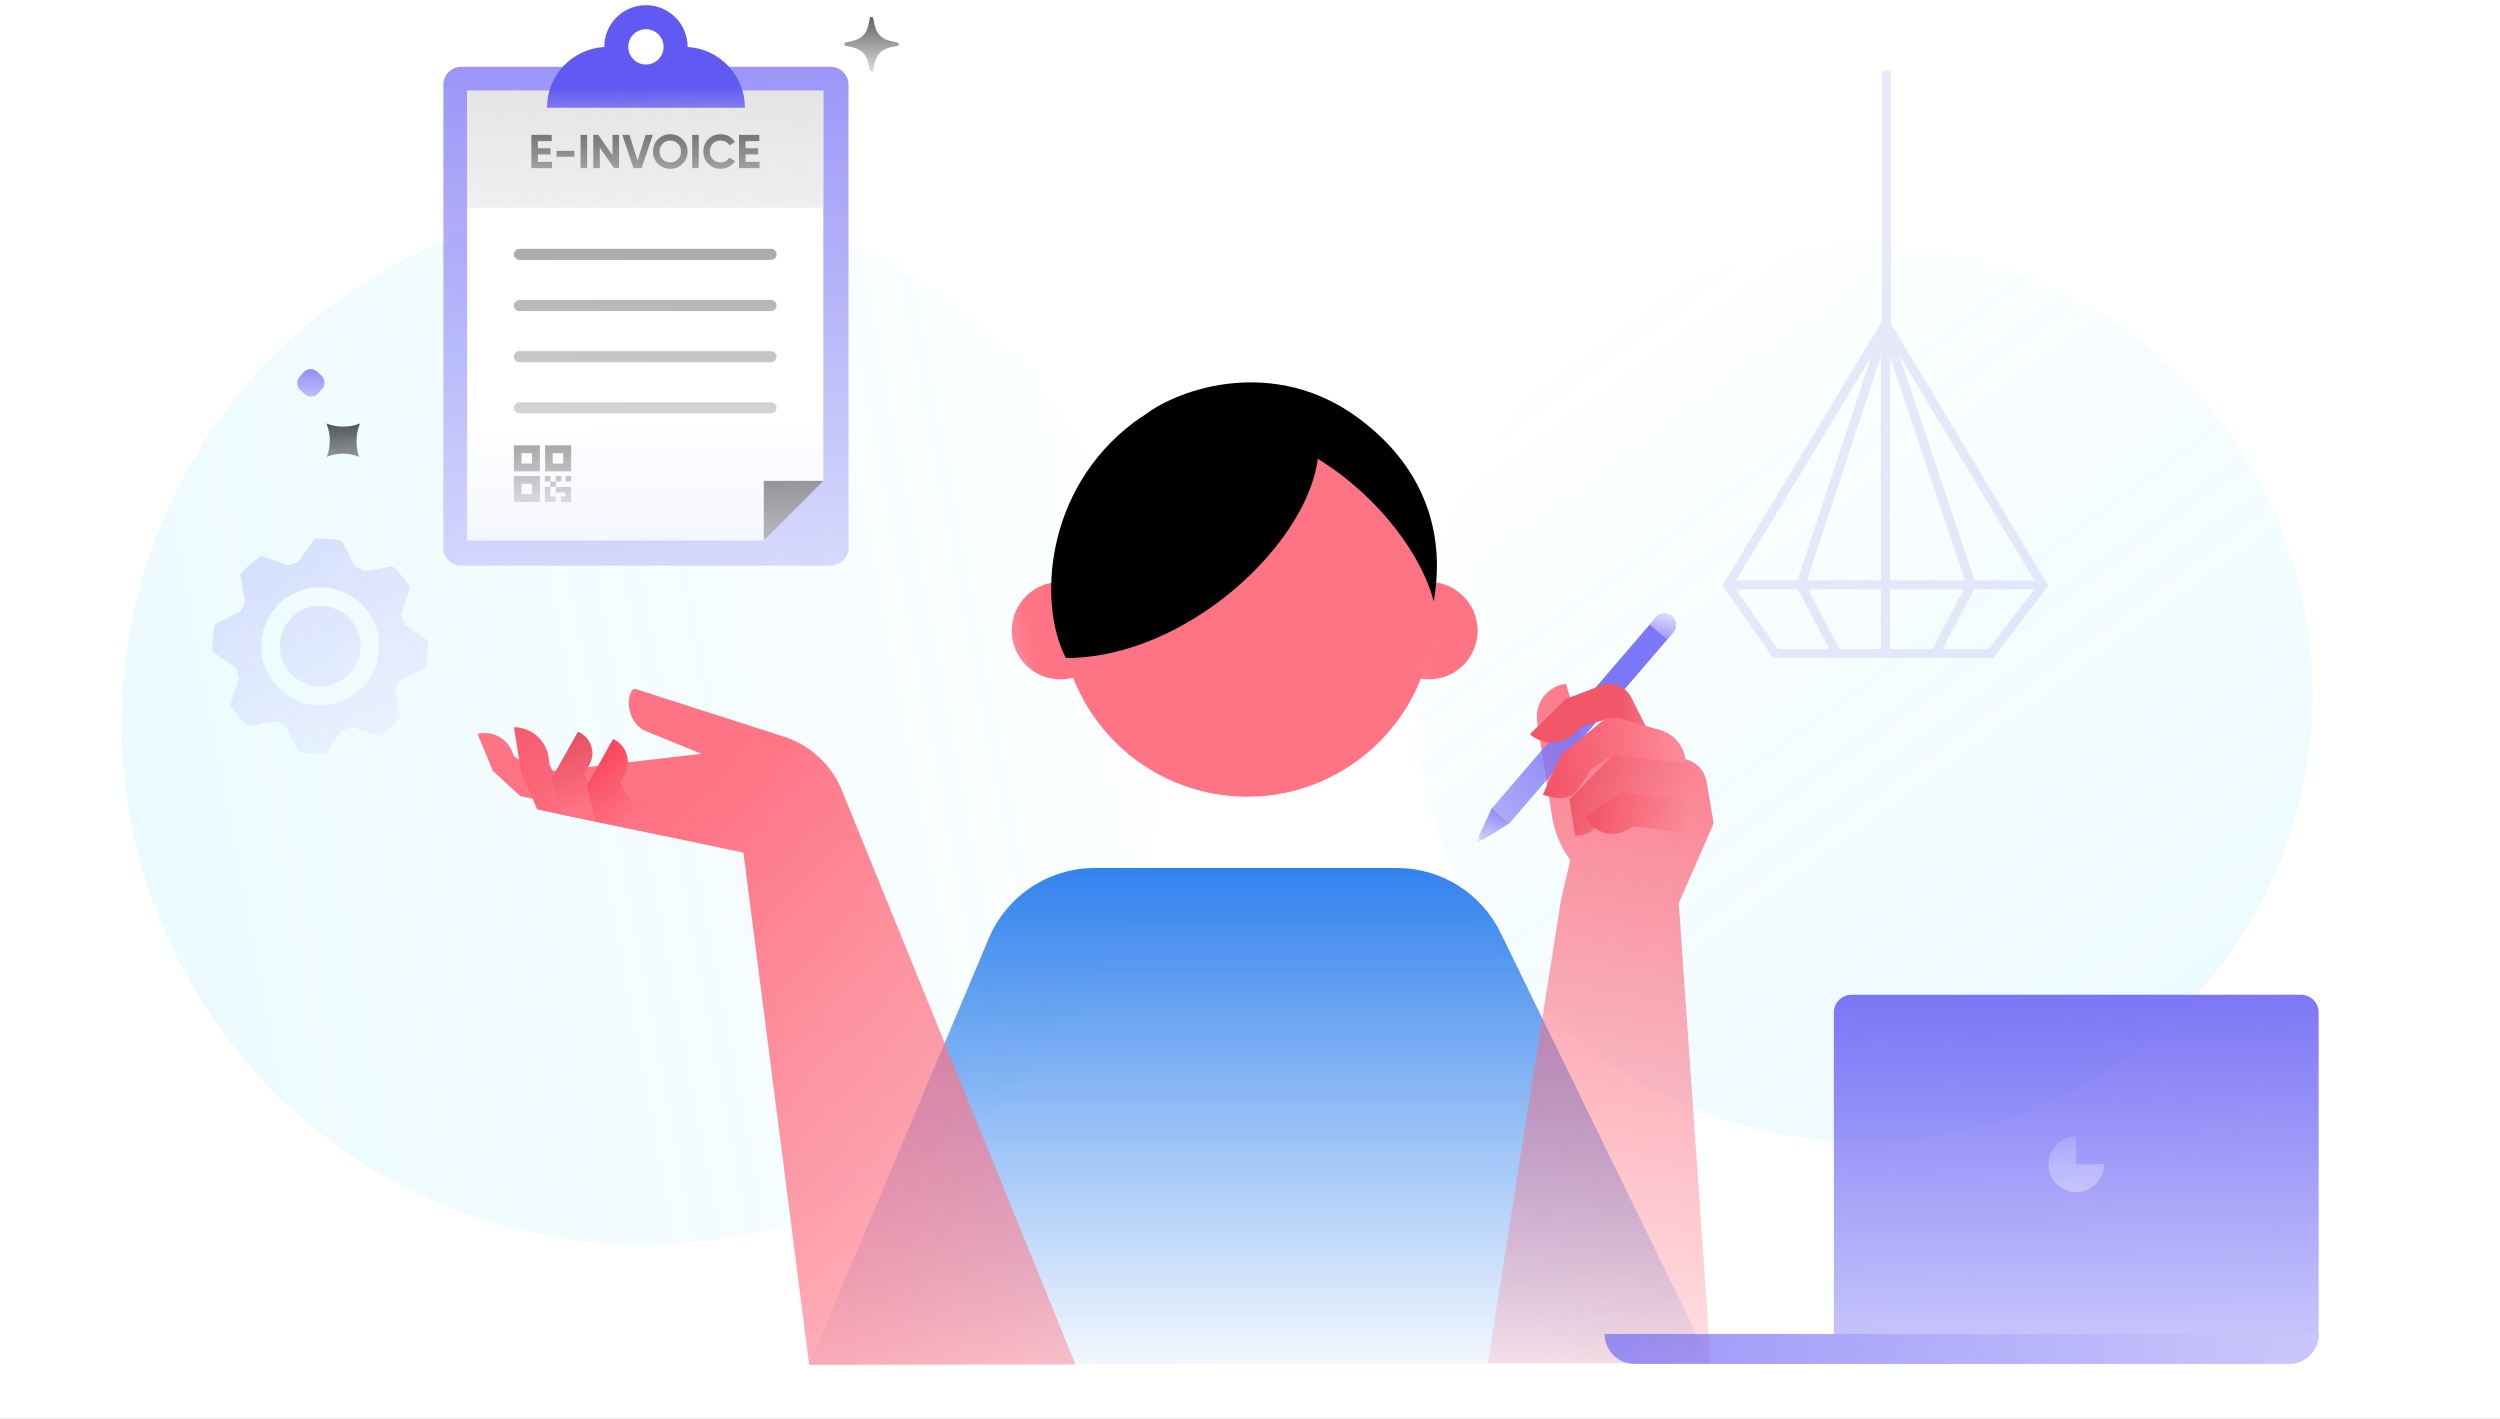 <svg width="481" height="273" viewBox="0 0 481 273" fill="none" xmlns="http://www.w3.org/2000/svg">
<rect width="481" height="273" fill="#E5E5E5"/>
<g clip-path="url(#clip0_11751_36869)">
<rect x="-803" y="-2706" width="1440" height="8128" fill="white"/>
<rect x="-833" y="-2706" width="1500" height="7439" fill="black"/>
<g style="mix-blend-mode:lighten" opacity="0.3" filter="url(#filter0_f_11751_36869)">
<rect width="1895.65" height="1862.27" rx="931.135" transform="matrix(0.806 -0.592 0.763 0.646 -2443 1106.09)" fill="url(#paint0_radial_11751_36869)"/>
</g>
<rect x="-825" y="-116" width="1483" height="1175" fill="white"/>
<circle cx="358.693" cy="133.514" r="86.257" transform="rotate(139.544 358.693 133.514)" fill="url(#paint1_linear_11751_36869)"/>
<path fill-rule="evenodd" clip-rule="evenodd" d="M363.824 62.288V13.626H362.09V61.867L362.088 61.869L331.669 112.203L331.376 112.688L331.702 113.151L340.928 126.238L341.187 126.605H341.636H383.077H383.507L383.767 126.263L393.738 113.177L394.094 112.709L393.791 112.205L363.824 62.288ZM334.021 111.662L360.03 68.627L345.829 111.662H334.021ZM342.086 124.871L333.996 113.396H345.932L351.957 124.871H342.086ZM361.885 124.871H353.915L347.89 113.396H361.885V124.871ZM371.811 124.871H363.618V113.396H377.836L371.811 124.871ZM382.648 124.871H373.769L379.794 113.396H391.391L382.648 124.871ZM379.894 111.662H391.443L365.364 68.222L379.894 111.662ZM347.655 111.662L361.885 68.537V111.662H347.655ZM363.618 111.662H378.066L363.618 68.468V111.662Z" fill="#D3D3F6" fill-opacity="0.5"/>
<circle cx="123.721" cy="139.176" r="100.32" transform="rotate(-105 123.721 139.176)" fill="url(#paint2_linear_11751_36869)"/>
<path d="M288.692 179.435L329.162 262.332L155.648 262.557L190.244 180.543C193.706 172.338 201.745 167.004 210.651 167.004H268.789C277.254 167.004 284.978 171.828 288.692 179.435Z" fill="url(#paint3_linear_11751_36869)"/>
<circle r="9.372" transform="matrix(-1 0 0 1 274.921 121.339)" fill="url(#paint4_linear_11751_36869)"/>
<circle r="9.372" transform="matrix(-1 0 0 1 204.029 121.339)" fill="url(#paint5_linear_11751_36869)"/>
<circle r="35.931" transform="matrix(-1 0 0 1 239.96 117.353)" fill="url(#paint6_linear_11751_36869)"/>
<path fill-rule="evenodd" clip-rule="evenodd" d="M253.55 88.27C265.87 95.911 273.744 107.402 275.845 115.702C277.885 104.323 275.351 90.832 261.412 80.48C245.353 68.554 227.085 74.596 220.274 79.819C219.524 80.279 218.795 80.774 218.092 81.305C200.966 94.235 199.677 116.241 205.073 126.605C228.142 126.605 251.433 104.851 253.55 88.27Z" fill="black"/>
<path fill-rule="evenodd" clip-rule="evenodd" d="M306.25 147.977L301.288 131.57C297.703 132.015 295.197 135.34 295.758 138.909L298.613 157.106C299.048 159.878 300.093 162.518 301.674 164.836L302.126 165.499L300.363 172.994L286.24 262.264L329.167 262.264L322.996 173.792L329.714 158.405L328.343 150.386C327.96 148.146 326.208 146.39 323.968 146.002L307.392 143.127L306.25 147.977Z" fill="url(#paint7_linear_11751_36869)"/>
<path d="M321.921 121.72C322.72 120.789 322.614 119.386 321.683 118.587C320.752 117.787 319.349 117.894 318.55 118.825L287.037 155.521L290.408 158.416L321.921 121.72Z" fill="url(#paint8_linear_11751_36869)"/>
<path fill-rule="evenodd" clip-rule="evenodd" d="M317.394 120.157L320.76 123.059L321.929 121.697C322.728 120.766 322.622 119.363 321.691 118.564C320.76 117.764 319.357 117.871 318.558 118.802L317.394 120.157Z" fill="url(#paint9_linear_11751_36869)"/>
<path d="M285.438 161.508L290.407 158.411L287.022 155.493L284.584 160.753C284.335 161.29 284.936 161.821 285.438 161.508Z" fill="url(#paint10_linear_11751_36869)"/>
<path d="M286.229 159.695L284.502 161.697" stroke="url(#paint11_linear_11751_36869)" stroke-width="0.595" stroke-linecap="round"/>
<path d="M313.858 134.189L317.519 141.453L310.793 142.782L308.988 138.389L304.262 139.853L302.939 141.092C300.541 143.337 296.836 143.409 294.352 141.26L301.222 134.5L307.987 131.915C310.237 131.055 312.774 132.037 313.858 134.189Z" fill="url(#paint12_linear_11751_36869)"/>
<path d="M311.651 138.209L319.501 140.499C322.266 141.305 324.208 143.785 324.327 146.663L324.336 146.883L310.334 145.236L306.266 147.907L303.849 151.537C302.159 154.075 299.742 153.808 296.827 152.913L300.339 145.236L307.966 138.964C308.994 138.119 310.373 137.837 311.651 138.209Z" fill="url(#paint13_linear_11751_36869)"/>
<path d="M310.363 145.226L326.188 147.096L325.013 153.866L312.064 152.398L308.264 155.074C308.703 158.144 306.277 160.872 303.177 160.794L303.035 160.791L301.991 153.762L310.363 145.226Z" fill="url(#paint14_linear_11751_36869)"/>
<path d="M312.06 152.397L326.159 154.035L326.159 160.471L314.451 159.002L312.671 159.873C309.771 161.291 306.275 159.973 305.034 156.993L312.06 152.397Z" fill="url(#paint15_linear_11751_36869)"/>
<path fill-rule="evenodd" clip-rule="evenodd" d="M206.926 262.527L161.98 152.062C159.977 147.139 155.896 143.356 150.835 141.732L122.412 132.608C122.098 132.508 121.746 132.597 121.573 132.877C120.157 135.168 121.314 139.493 124.221 140.652L134.964 145.026L107.636 148.203L103.719 148.623L98.903 145.541L98.588 144.713C97.561 142.015 94.683 140.507 91.88 141.198L94.836 148.325L99.97 153.061L99.971 153.116L100.048 153.132L100.086 153.167L103.433 153.867L104.328 155.917L115.491 158.252L143.036 164.049L155.694 262.593L206.926 262.527Z" fill="url(#paint16_linear_11751_36869)"/>
<path d="M100.264 148.551L103.376 155.73L115.331 158.232L116.811 151.155L107.671 150.91L105.734 147.163L105.584 145.886C105.184 142.484 102.301 139.921 98.876 139.921L100.264 148.551Z" fill="url(#paint17_linear_11751_36869)"/>
<path d="M106.132 149.779L107.868 156.67L121.199 159.459L122.68 152.382L114.696 152.773L112.432 149.029L113.493 146.954C114.686 144.621 113.621 141.767 111.191 140.788L106.132 149.779Z" fill="url(#paint18_linear_11751_36869)"/>
<path d="M112.901 151.171L114.637 158.062L127.968 160.851L129.449 153.774L121.465 154.165L119.292 150.614L120.229 148.852C121.54 146.39 120.5 143.333 117.961 142.18L112.901 151.171Z" fill="url(#paint19_linear_11751_36869)"/>
<path d="M308.741 256.658L446.164 256.657C446.164 259.838 443.586 262.416 440.406 262.416H314.499C311.319 262.416 308.741 259.838 308.741 256.658Z" fill="url(#paint20_linear_11751_36869)"/>
<path d="M352.835 194.803C352.835 192.919 354.362 191.392 356.246 191.392H442.7C444.584 191.392 446.111 192.919 446.111 194.803V256.66H352.835V194.803Z" fill="url(#paint21_linear_11751_36869)"/>
<path d="M404.813 223.986C404.821 225.042 404.515 226.077 403.935 226.959C403.355 227.842 402.526 228.532 401.553 228.944C400.58 229.355 399.507 229.469 398.47 229.271C397.433 229.072 396.477 228.571 395.725 227.829C394.973 227.088 394.457 226.141 394.243 225.106C394.03 224.072 394.128 222.998 394.524 222.019C394.921 221.04 395.6 220.201 396.473 219.608C397.347 219.015 398.377 218.694 399.433 218.686L399.473 224.026L404.813 223.986Z" fill="url(#paint22_linear_11751_36869)"/>
<path fill-rule="evenodd" clip-rule="evenodd" d="M77.798 120.095C77.618 119.452 77.408 118.81 77.168 118.167L78.934 112.967C77.964 111.48 76.804 110.126 75.483 108.94L70.063 109.898C69.487 109.54 68.881 109.232 68.251 108.98L65.821 104.041C64.083 103.679 62.306 103.543 60.533 103.637L57.382 108.135C56.734 108.327 56.091 108.537 55.455 108.765L50.255 106.999C48.768 107.969 47.414 109.129 46.228 110.45L47.186 115.87C46.826 116.447 46.267 117.682 46.267 117.682L41.329 120.112C40.966 121.85 40.83 123.627 40.925 125.4L45.422 128.551C45.615 129.199 45.825 129.842 46.053 130.478L44.287 135.678C45.256 137.166 46.416 138.519 47.737 139.706L53.158 138.747C53.733 139.106 54.34 139.414 54.969 139.666L57.4 144.605C59.137 144.967 60.915 145.103 62.687 145.009L65.839 140.511C66.49 140.328 67.766 139.881 67.766 139.881L72.966 141.646C74.453 140.677 75.807 139.517 76.993 138.196L76.035 132.776C76.394 132.199 76.954 130.964 76.954 130.964L81.892 128.534C82.254 126.796 82.39 125.019 82.296 123.246L77.798 120.095ZM54.693 120.815C56.631 116.993 61.3 115.466 65.122 117.404C68.944 119.342 70.472 124.011 68.534 127.833C66.596 131.655 61.926 133.182 58.104 131.244C54.282 129.306 52.755 124.637 54.693 120.815ZM66.75 114.194C61.155 111.357 54.32 113.593 51.483 119.187C48.646 124.782 50.882 131.618 56.477 134.454C62.071 137.291 68.907 135.056 71.744 129.461C74.581 123.866 72.345 117.031 66.75 114.194Z" fill="url(#paint23_linear_11751_36869)"/>
<path d="M69.26 81.474C68.446 83.493 68.371 85.735 69.047 87.804L69.076 87.895L69.042 87.881C67.068 87.083 64.861 87.088 62.891 87.895C63.653 85.868 63.642 83.632 62.86 81.614L62.806 81.474L62.943 81.525C64.983 82.289 67.233 82.271 69.26 81.474Z" fill="url(#paint24_linear_11751_36869)"/>
<path d="M172.636 8.835C169.449 9.352 168.521 10.269 168.015 13.456C168.001 13.536 167.959 13.608 167.897 13.66C167.835 13.712 167.757 13.74 167.676 13.74C167.595 13.74 167.517 13.712 167.455 13.66C167.393 13.608 167.352 13.536 167.338 13.456C166.834 10.269 165.906 9.341 162.719 8.835C162.64 8.821 162.567 8.779 162.515 8.717C162.463 8.655 162.435 8.577 162.435 8.496C162.435 8.415 162.463 8.337 162.515 8.275C162.567 8.213 162.64 8.172 162.719 8.158C165.906 7.641 166.834 6.726 167.338 3.536C167.352 3.457 167.393 3.385 167.455 3.333C167.517 3.281 167.595 3.252 167.676 3.252C167.757 3.252 167.835 3.281 167.897 3.333C167.959 3.385 168.001 3.457 168.015 3.536C168.532 6.726 169.449 7.651 172.636 8.158C172.716 8.172 172.788 8.213 172.84 8.275C172.892 8.337 172.92 8.415 172.92 8.496C172.92 8.577 172.892 8.655 172.84 8.717C172.788 8.779 172.716 8.821 172.636 8.835Z" fill="url(#paint25_linear_11751_36869)"/>
<path d="M85.306 16.29C85.306 14.39 86.846 12.85 88.746 12.85H159.814C161.714 12.85 163.254 14.39 163.254 16.29V105.388C163.254 107.288 161.714 108.828 159.814 108.828H88.746C86.846 108.828 85.306 107.288 85.306 105.388V16.29Z" fill="url(#paint26_linear_11751_36869)"/>
<path fill-rule="evenodd" clip-rule="evenodd" d="M158.409 17.445H89.873V103.984H158.409V103.975H146.946L158.409 92.512V17.445Z" fill="url(#paint27_linear_11751_36869)"/>
<path fill-rule="evenodd" clip-rule="evenodd" d="M98.871 85.694H103.878V90.684H98.871V85.694ZM100.34 87.183H102.351V89.195H100.34V87.183ZM98.871 91.594H103.878V96.583H98.871V91.594ZM100.34 93.083H102.351V95.094H100.34V93.083ZM109.882 85.694H104.875V90.684H109.882V85.694ZM108.355 87.184H106.344V89.195H108.355V87.184ZM105.888 91.594H104.838V92.643H105.888V91.594ZM106.937 91.594H107.987V92.643H106.938V93.692H109.882V94.337V94.742V95.534V96.276V96.583H107.942L107.942 95.534H108.832V94.742H106.937V93.693H105.888V92.643H106.937V91.594ZM108.832 91.594H109.882V92.643H108.832V91.594ZM105.888 93.692H104.838V96.583H104.922V96.583H106.862V95.534H105.888V93.692Z" fill="url(#paint28_linear_11751_36869)"/>
<rect x="89.874" y="17.445" width="68.535" height="22.523" fill="url(#paint29_linear_11751_36869)"/>
<path d="M103.496 29.71H105.919V28.521H103.496V27.159H106.148V25.952H102.234V32.352H106.193V31.145H103.496V29.71ZM110.512 30.158V29.024H107.083V30.158H110.512ZM111.699 32.352H112.961V25.952H111.699V32.352ZM117.849 29.856L115.106 25.952H114.146V32.352H115.408V28.439L118.151 32.352H119.111V25.952H117.849V29.856ZM123.444 32.352L125.602 25.952H124.221L122.667 30.871L121.103 25.952H119.731L121.88 32.352H123.444ZM131.319 31.52C131.968 30.871 132.288 30.085 132.288 29.152C132.288 28.219 131.968 27.433 131.319 26.793C130.669 26.144 129.883 25.824 128.96 25.824C128.036 25.824 127.25 26.144 126.6 26.793C125.96 27.433 125.64 28.219 125.64 29.152C125.64 30.085 125.96 30.871 126.6 31.52C127.25 32.16 128.036 32.48 128.96 32.48C129.883 32.48 130.669 32.16 131.319 31.52ZM127.487 30.661C127.094 30.267 126.893 29.765 126.893 29.152C126.893 28.539 127.094 28.036 127.487 27.643C127.881 27.25 128.374 27.049 128.96 27.049C129.545 27.049 130.038 27.25 130.432 27.643C130.825 28.036 131.026 28.539 131.026 29.152C131.026 29.765 130.825 30.267 130.432 30.661C130.038 31.054 129.545 31.246 128.96 31.246C128.374 31.246 127.881 31.054 127.487 30.661ZM133.175 32.352H134.437V25.952H133.175V32.352ZM138.657 32.48C139.828 32.48 140.861 31.895 141.409 30.972L140.321 30.341C140.02 30.898 139.389 31.246 138.657 31.246C138.035 31.246 137.532 31.054 137.148 30.661C136.774 30.267 136.582 29.765 136.582 29.152C136.582 28.53 136.774 28.027 137.148 27.634C137.532 27.241 138.035 27.049 138.657 27.049C139.389 27.049 140.001 27.387 140.321 27.963L141.409 27.332C140.861 26.409 139.818 25.824 138.657 25.824C137.697 25.824 136.902 26.144 136.271 26.784C135.64 27.415 135.329 28.21 135.329 29.152C135.329 30.094 135.64 30.88 136.271 31.52C136.902 32.16 137.697 32.48 138.657 32.48ZM143.446 29.71H145.87V28.521H143.446V27.159H146.098V25.952H142.185V32.352H146.144V31.145H143.446V29.71Z" fill="url(#paint30_linear_11751_36869)"/>
<path fill-rule="evenodd" clip-rule="evenodd" d="M99.939 47.873C99.349 47.873 98.871 48.352 98.871 48.942C98.871 49.532 99.349 50.011 99.939 50.011H148.34C148.93 50.011 149.408 49.532 149.408 48.942C149.408 48.352 148.93 47.873 148.34 47.873H99.939ZM99.939 57.717C99.349 57.717 98.871 58.196 98.871 58.786C98.871 59.376 99.349 59.855 99.939 59.855H148.34C148.93 59.855 149.409 59.376 149.409 58.786C149.409 58.196 148.93 57.717 148.34 57.717H99.939ZM98.871 68.63C98.871 68.04 99.349 67.562 99.939 67.562H148.34C148.93 67.562 149.409 68.04 149.409 68.63C149.409 69.22 148.93 69.699 148.34 69.699H99.939C99.349 69.699 98.871 69.22 98.871 68.63ZM99.939 77.405C99.349 77.405 98.871 77.883 98.871 78.474C98.871 79.064 99.349 79.542 99.939 79.542H148.34C148.93 79.542 149.409 79.064 149.409 78.474C149.409 77.883 148.93 77.405 148.34 77.405H99.939Z" fill="url(#paint31_linear_11751_36869)"/>
<path d="M158.419 92.513H146.953V103.98L158.419 92.513Z" fill="url(#paint32_linear_11751_36869)"/>
<path fill-rule="evenodd" clip-rule="evenodd" d="M132.3 9.017L132.3 9.038C138.446 9.396 143.32 14.494 143.32 20.73H105.24C105.24 14.493 110.114 9.396 116.261 9.038L116.261 9.017C116.261 4.588 119.851 0.998 124.28 0.998C128.709 0.998 132.3 4.588 132.3 9.017ZM124.28 12.415C126.156 12.415 127.678 10.894 127.678 9.017C127.678 7.141 126.156 5.619 124.28 5.619C122.403 5.619 120.882 7.141 120.882 9.017C120.882 10.894 122.403 12.415 124.28 12.415Z" fill="url(#paint33_linear_11751_36869)"/>
<rect x="59.638" y="70.273" width="4.796" height="4.796" rx="1.764" transform="rotate(42.069 59.638 70.273)" fill="url(#paint34_linear_11751_36869)"/>
</g>
<defs>
<filter id="filter0_f_11751_36869" x="-2557.39" y="-220.992" width="3177.62" height="2735.78" filterUnits="userSpaceOnUse" color-interpolation-filters="sRGB">
<feFlood flood-opacity="0" result="BackgroundImageFix"/>
<feBlend mode="normal" in="SourceGraphic" in2="BackgroundImageFix" result="shape"/>
<feGaussianBlur stdDeviation="270.956" result="effect1_foregroundBlur_11751_36869"/>
</filter>
<radialGradient id="paint0_radial_11751_36869" cx="0" cy="0" r="1" gradientUnits="userSpaceOnUse" gradientTransform="translate(1326.5 513.861) rotate(83.063) scale(875.442 1043.13)">
<stop offset="0.448" stop-color="#4D54FF"/>
<stop offset="1" stop-color="#FF0000" stop-opacity="0"/>
</radialGradient>
<linearGradient id="paint1_linear_11751_36869" x1="509.706" y1="-1662.24" x2="356.946" y2="354.943" gradientUnits="userSpaceOnUse">
<stop stop-color="#3FD1FF"/>
<stop offset="0.938" stop-color="#3FD1FF" stop-opacity="0"/>
</linearGradient>
<linearGradient id="paint2_linear_11751_36869" x1="299.353" y1="-1949.34" x2="122.299" y2="409.613" gradientUnits="userSpaceOnUse">
<stop stop-color="#3FD1FF"/>
<stop offset="0.938" stop-color="#3FD1FF" stop-opacity="0"/>
</linearGradient>
<linearGradient id="paint3_linear_11751_36869" x1="242.405" y1="153.559" x2="242.406" y2="345.657" gradientUnits="userSpaceOnUse">
<stop offset="0.03" stop-color="#2379EC"/>
<stop offset="0.599" stop-color="#2379EC" stop-opacity="0"/>
</linearGradient>
<linearGradient id="paint4_linear_11751_36869" x1="-2.47" y1="13.963" x2="55.372" y2="21.715" gradientUnits="userSpaceOnUse">
<stop stop-color="#FF7485"/>
<stop offset="1" stop-color="#FF7485" stop-opacity="0"/>
</linearGradient>
<linearGradient id="paint5_linear_11751_36869" x1="2.937" y1="11.533" x2="33.625" y2="18.063" gradientUnits="userSpaceOnUse">
<stop stop-color="#FF7485"/>
<stop offset="1" stop-color="#FF7485" stop-opacity="0"/>
</linearGradient>
<linearGradient id="paint6_linear_11751_36869" x1="35.931" y1="0" x2="35.931" y2="206.533" gradientUnits="userSpaceOnUse">
<stop offset="0.221" stop-color="#FF7485"/>
<stop offset="0.574" stop-color="#FF7485" stop-opacity="0"/>
</linearGradient>
<linearGradient id="paint7_linear_11751_36869" x1="329.097" y1="103.678" x2="295.768" y2="295.838" gradientUnits="userSpaceOnUse">
<stop offset="0.054" stop-color="#FC697B"/>
<stop offset="1" stop-color="#FC697B" stop-opacity="0"/>
</linearGradient>
<linearGradient id="paint8_linear_11751_36869" x1="321.683" y1="118.587" x2="256.594" y2="187.853" gradientUnits="userSpaceOnUse">
<stop offset="0.236" stop-color="#7C77F6"/>
<stop offset="1" stop-color="#7C77F6" stop-opacity="0"/>
</linearGradient>
<linearGradient id="paint9_linear_11751_36869" x1="321.295" y1="115.322" x2="318.548" y2="125.442" gradientUnits="userSpaceOnUse">
<stop stop-color="white"/>
<stop offset="1" stop-color="white" stop-opacity="0"/>
</linearGradient>
<linearGradient id="paint10_linear_11751_36869" x1="288.745" y1="154.278" x2="285.152" y2="165.677" gradientUnits="userSpaceOnUse">
<stop stop-color="#7C77F6"/>
<stop offset="1" stop-color="#7C77F6" stop-opacity="0"/>
</linearGradient>
<linearGradient id="paint11_linear_11751_36869" x1="282.852" y1="163.422" x2="284.92" y2="161.068" gradientUnits="userSpaceOnUse">
<stop stop-color="#9996F8"/>
<stop offset="1" stop-color="#9996F8" stop-opacity="0"/>
</linearGradient>
<linearGradient id="paint12_linear_11751_36869" x1="281.884" y1="142.12" x2="339.87" y2="140.184" gradientUnits="userSpaceOnUse">
<stop offset="0.521" stop-color="#F35669"/>
<stop offset="1" stop-color="#F35669" stop-opacity="0"/>
</linearGradient>
<linearGradient id="paint13_linear_11751_36869" x1="280.613" y1="157.763" x2="378.028" y2="154.239" gradientUnits="userSpaceOnUse">
<stop offset="0.19" stop-color="#F35669"/>
<stop offset="0.436" stop-color="#FD8896"/>
</linearGradient>
<linearGradient id="paint14_linear_11751_36869" x1="278.403" y1="137.788" x2="335.259" y2="147.529" gradientUnits="userSpaceOnUse">
<stop offset="0.315" stop-color="#E73F54"/>
<stop offset="0.848" stop-color="#F35669" stop-opacity="0"/>
</linearGradient>
<linearGradient id="paint15_linear_11751_36869" x1="289.301" y1="162.522" x2="324.867" y2="163.815" gradientUnits="userSpaceOnUse">
<stop offset="0.476" stop-color="#F35669"/>
<stop offset="0.997" stop-color="#F35669" stop-opacity="0"/>
</linearGradient>
<linearGradient id="paint16_linear_11751_36869" x1="137.202" y1="151.312" x2="334.026" y2="333.91" gradientUnits="userSpaceOnUse">
<stop stop-color="#FF7485"/>
<stop offset="0.831" stop-color="#FF7485" stop-opacity="0"/>
</linearGradient>
<linearGradient id="paint17_linear_11751_36869" x1="84.013" y1="136.99" x2="118.007" y2="160.496" gradientUnits="userSpaceOnUse">
<stop stop-color="#F24B5F"/>
<stop offset="0.89" stop-color="#FF7485"/>
</linearGradient>
<linearGradient id="paint18_linear_11751_36869" x1="104.338" y1="127.905" x2="117.794" y2="160.59" gradientUnits="userSpaceOnUse">
<stop stop-color="#CE2C40"/>
<stop offset="0.819" stop-color="#FF7485"/>
</linearGradient>
<linearGradient id="paint19_linear_11751_36869" x1="102.178" y1="136.815" x2="119.781" y2="159.138" gradientUnits="userSpaceOnUse">
<stop offset="0.445" stop-color="#FB4056"/>
<stop offset="1" stop-color="#FF7485"/>
</linearGradient>
<linearGradient id="paint20_linear_11751_36869" x1="178.034" y1="256.657" x2="604.525" y2="304.085" gradientUnits="userSpaceOnUse">
<stop stop-color="#726BF5"/>
<stop offset="1" stop-color="#726BF5" stop-opacity="0"/>
</linearGradient>
<linearGradient id="paint21_linear_11751_36869" x1="415.867" y1="72.037" x2="419.89" y2="407.316" gradientUnits="userSpaceOnUse">
<stop offset="0.328" stop-color="#726BF5"/>
<stop offset="0.701" stop-color="#726BF5" stop-opacity="0"/>
</linearGradient>
<linearGradient id="paint22_linear_11751_36869" x1="399.575" y1="237.803" x2="399.378" y2="211.226" gradientUnits="userSpaceOnUse">
<stop stop-color="#D4D2FF"/>
<stop offset="1" stop-color="#D4D2FF" stop-opacity="0"/>
</linearGradient>
<linearGradient id="paint23_linear_11751_36869" x1="-57.75" y1="-69.209" x2="58.303" y2="168.01" gradientUnits="userSpaceOnUse">
<stop stop-color="#807AF6"/>
<stop offset="1" stop-color="#807AF6" stop-opacity="0"/>
</linearGradient>
<linearGradient id="paint24_linear_11751_36869" x1="67.915" y1="73.469" x2="68.107" y2="97.506" gradientUnits="userSpaceOnUse">
<stop stop-color="#010101"/>
<stop offset="1" stop-color="#010101" stop-opacity="0"/>
</linearGradient>
<linearGradient id="paint25_linear_11751_36869" x1="167.677" y1="-5.354" x2="167.678" y2="20.174" gradientUnits="userSpaceOnUse">
<stop/>
<stop offset="0.875" stop-opacity="0"/>
</linearGradient>
<linearGradient id="paint26_linear_11751_36869" x1="121.393" y1="-72.12" x2="125.093" y2="217.214" gradientUnits="userSpaceOnUse">
<stop stop-color="#6159F3"/>
<stop offset="0.803" stop-color="#6159F3" stop-opacity="0"/>
</linearGradient>
<linearGradient id="paint27_linear_11751_36869" x1="118.229" y1="3.994" x2="124.141" y2="259.365" gradientUnits="userSpaceOnUse">
<stop offset="0.304" stop-color="white"/>
<stop offset="0.737" stop-color="white" stop-opacity="0"/>
</linearGradient>
<linearGradient id="paint28_linear_11751_36869" x1="104.11" y1="51.559" x2="104.857" y2="103.062" gradientUnits="userSpaceOnUse">
<stop/>
<stop offset="1" stop-opacity="0"/>
</linearGradient>
<linearGradient id="paint29_linear_11751_36869" x1="124.141" y1="-8.568" x2="122.194" y2="74.563" gradientUnits="userSpaceOnUse">
<stop stop-color="#D9D9D9"/>
<stop offset="1" stop-color="#D9D9D9" stop-opacity="0"/>
</linearGradient>
<linearGradient id="paint30_linear_11751_36869" x1="124.14" y1="6.522" x2="124.14" y2="44.539" gradientUnits="userSpaceOnUse">
<stop/>
<stop offset="1" stop-opacity="0"/>
</linearGradient>
<linearGradient id="paint31_linear_11751_36869" x1="126.705" y1="-81.307" x2="124.14" y2="112.223" gradientUnits="userSpaceOnUse">
<stop/>
<stop offset="1" stop-opacity="0"/>
</linearGradient>
<linearGradient id="paint32_linear_11751_36869" x1="148.74" y1="37.357" x2="152.686" y2="143.763" gradientUnits="userSpaceOnUse">
<stop offset="0.093"/>
<stop offset="0.802" stop-opacity="0"/>
</linearGradient>
<linearGradient id="paint33_linear_11751_36869" x1="124.28" y1="-9.5" x2="125.103" y2="49.836" gradientUnits="userSpaceOnUse">
<stop offset="0.441" stop-color="#6159F3"/>
<stop offset="0.734" stop-color="#6159F3" stop-opacity="0"/>
</linearGradient>
<linearGradient id="paint34_linear_11751_36869" x1="58.016" y1="68.217" x2="68.158" y2="79.455" gradientUnits="userSpaceOnUse">
<stop offset="0.091" stop-color="#807CF4"/>
<stop offset="1" stop-color="#807CF4" stop-opacity="0"/>
</linearGradient>
<clipPath id="clip0_11751_36869">
<rect x="-803" y="-2706" width="1440" height="8128" fill="white"/>
</clipPath>
</defs>
</svg>
